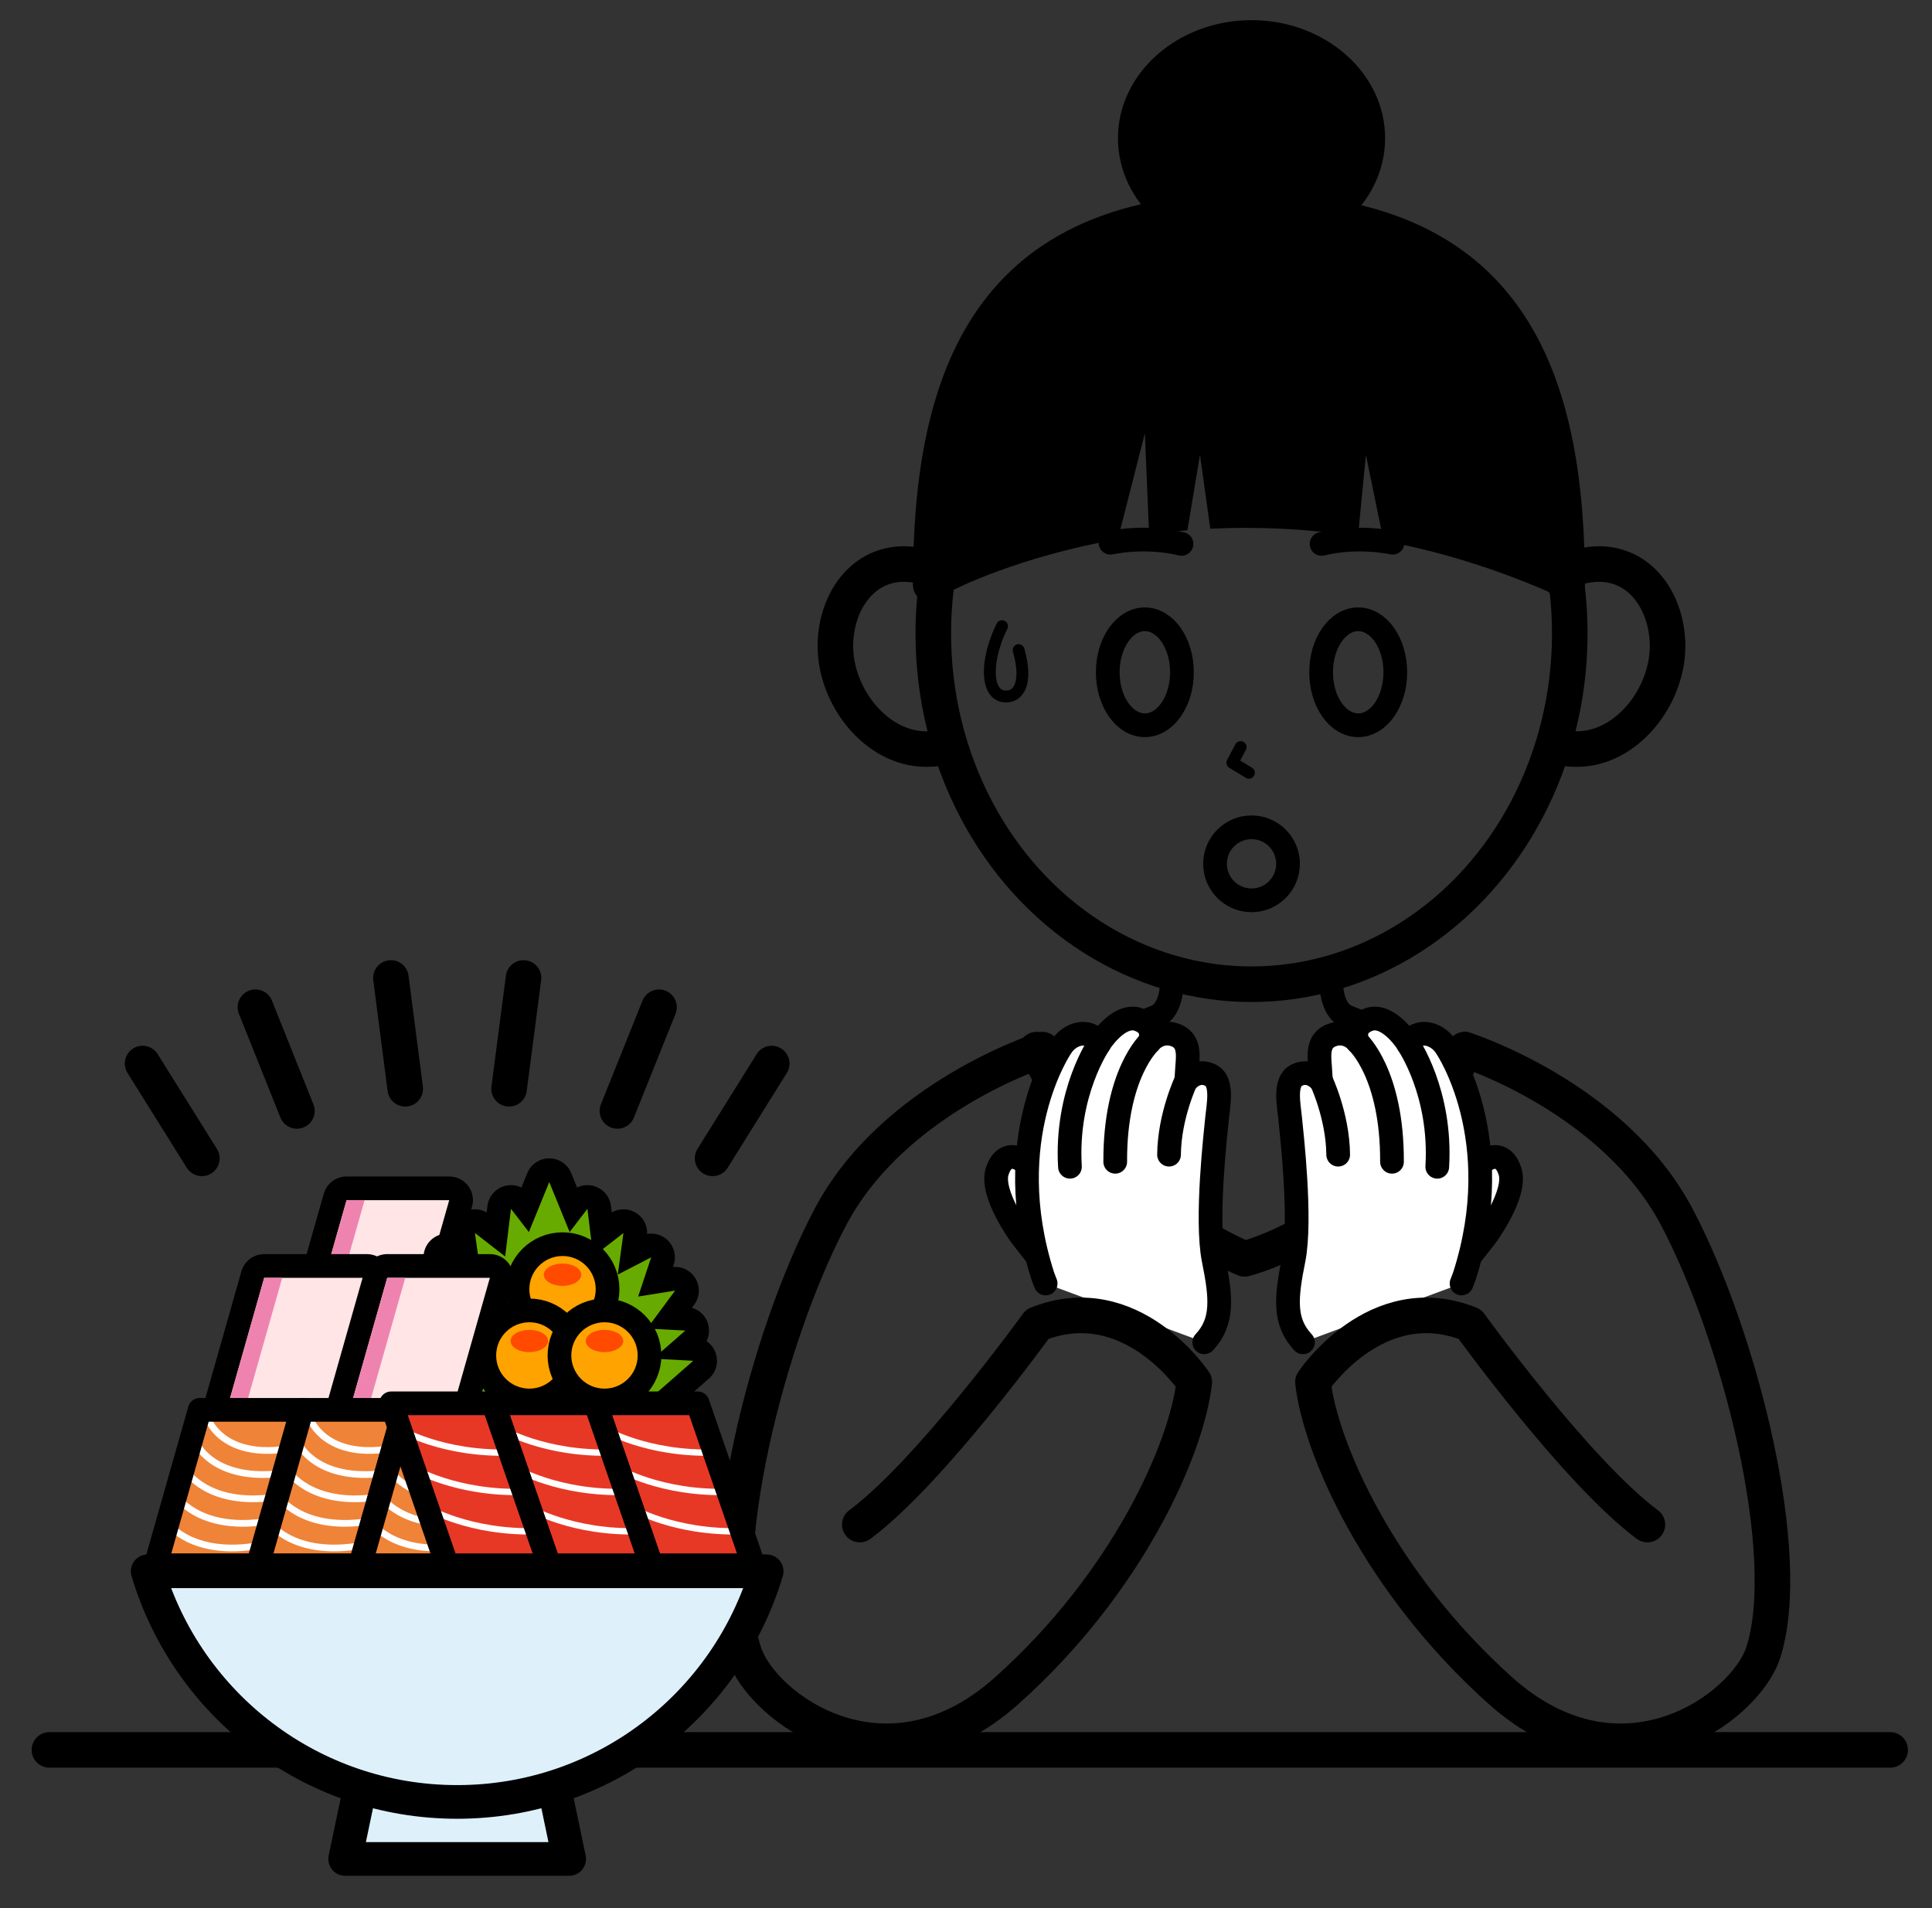 <?xml version="1.0" encoding="utf-8"?>
<!-- Generator: Adobe Illustrator 26.3.1, SVG Export Plug-In . SVG Version: 6.00 Build 0)  -->
<svg version="1.1" id="レイヤー_1" xmlns="http://www.w3.org/2000/svg" xmlns:xlink="http://www.w3.org/1999/xlink" x="0px"
	 y="0px" viewBox="0 0 163 161" style="enable-background:new 0 0 163 161;" xml:space="preserve">
<rect x="0" y="0" width="163" height="161" fill="#333333" stroke="none"/>
<style type="text/css">
	.st0{fill:none;stroke:#000000;stroke-width:3;stroke-linecap:round;stroke-linejoin:round;stroke-miterlimit:10;}
	.st1{fill:none;stroke:#000000;stroke-width:2;stroke-linecap:round;stroke-linejoin:round;stroke-miterlimit:10;}
	.st2{fill:none;stroke:#000000;stroke-linecap:round;stroke-linejoin:round;stroke-miterlimit:10;}
	.st3{fill:#FFFFFF;stroke:#000000;stroke-width:2;stroke-linecap:round;stroke-linejoin:round;stroke-miterlimit:10;}
	.st4{fill:none;stroke:#000000;stroke-width:4;stroke-linecap:round;stroke-linejoin:round;stroke-miterlimit:10;}
	.st5{fill:#FFE5E5;}
	.st6{fill:#EF83B0;}
	.st7{fill:#68AB00;}
	.st8{fill:#DEF1FB;stroke:#000000;stroke-width:2.841;stroke-linecap:round;stroke-linejoin:round;stroke-miterlimit:10;}
	.st9{fill:#EF8337;}
	.st10{fill:none;stroke:#FFFFFF;stroke-width:0.568;stroke-linecap:round;stroke-linejoin:round;stroke-miterlimit:10;}
	.st11{fill:#E73826;}
	.st12{fill:none;stroke:#FFFFFF;stroke-width:0.533;stroke-linecap:round;stroke-linejoin:round;stroke-miterlimit:10;}
	.st13{stroke:#000000;stroke-width:4;stroke-miterlimit:10;}
	.st14{fill:#FFA300;}
	.st15{fill:#FF4A00;}
</style>
<line class="st0" x1="4.17" y1="147.64" x2="159.47" y2="147.64"/>
<g>
	<ellipse class="st0" cx="105.59" cy="53.45" rx="26.85" ry="29.59"/>
	<path class="st0" d="M133.03,47.87c4.67-1.36,7.66,2.41,7.66,6.65s-3.43,8.68-7.66,8.68c-0.55,0-1.09-0.06-1.61-0.17"/>
	<path class="st0" d="M78.14,47.87c-4.67-1.36-7.66,2.41-7.66,6.65s3.43,8.68,7.66,8.68c0.55,0,1.09-0.06,1.61-0.17"/>
	<ellipse class="st1" cx="96.59" cy="56.72" rx="3.13" ry="4.47"/>
	<ellipse class="st1" cx="114.59" cy="56.72" rx="3.13" ry="4.47"/>
	<path class="st1" d="M117.49,45.79c0,0-2.88-0.66-5.99,0.1"/>
	<path class="st1" d="M93.69,45.79c0,0,2.88-0.66,5.99,0.1"/>
	<path d="M105.59,1.7c-6.21,0-11.27,4.47-11.27,9.96s5.06,9.96,11.27,9.96c6.21,0,11.27-4.47,11.27-9.96S111.81,1.7,105.59,1.7z"/>
	<g>
		<path d="M105.37,16.28c-24.19,0-28.35,16.6-28.35,33.06c0,0.59,0.35,1.13,0.89,1.37c0.2,0.09,0.4,0.13,0.61,0.13
			c0.37,0,0.73-0.13,1.01-0.39c0.01-0.01,0.23-0.21,0.63-0.54c0.34-0.18,5.67-2.92,14.15-4.42l2.28-8.93l0.36,8.52
			c1.04-0.14,2.12-0.25,3.23-0.34l1.06-6.37l0.87,6.24c3.81-0.19,8-0.03,12.46,0.65l0.67-6.88l1.49,7.25
			c4.41,0.83,9.06,2.19,13.87,4.28c0.38,0.32,0.6,0.51,0.61,0.52c0.44,0.4,1.08,0.5,1.62,0.26c0.54-0.24,0.89-0.78,0.89-1.37
			C133.72,32.88,129.56,16.28,105.37,16.28z"/>
	</g>
	<path class="st0" d="M87.44,88.56c0,0,5.68,12.56,17.56,17.65c0,0,12.42-2.96,18.58-17.65"/>
	<path class="st1" d="M98.87,82.24c0,0,0.24,2.8-1.3,3.52l-5.34,2.2"/>
	<path class="st1" d="M112.31,82.24c0,0-0.24,2.8,1.3,3.52l5.34,2.2"/>
	<polyline class="st2" points="105.37,65.2 103.97,64.35 104.67,63.03 	"/>
	<circle class="st1" cx="105.59" cy="72.88" r="3.08"/>
	<path class="st2" d="M84.54,52.83c0,0-1.03,1.94-1.03,3.86c0,1.32,0.5,2.07,1.34,2.07c1.03,0.05,1.9-1.06,1.09-3.91"/>
	<g>
		<path class="st3" d="M124.88,98.18l0.5-0.33c0,0,1.37-0.95,2.01,0.95c0.63,1.9-2.01,5.47-2.01,5.47l-1.36,1.74"/>
		<path class="st3" d="M109.93,113.25c-1.64-1.75-1.43-3.79-0.79-6.97c0.68-3.39-0.18-10.76-0.29-11.91
			c-0.11-1.15-0.54-3.13,0.56-3.66c1.2-0.59,2.04,0.52,2.04,0.52l-0.09-1.36c-0.09-1.04-0.14-2.19,1.13-2.58
			c1.27-0.38,2.06,0.63,2.06,0.63s-0.66-1.43,1.08-1.95c1.64-0.37,3.17,2.09,3.17,2.09c0.77-1.4,2.5-0.89,3.22,0.3
			c0,0,5.25,7.67,1.54,19.27c-0.08,0.23-0.17,0.45-0.25,0.66"/>
		<path class="st3" d="M111.44,91.14c0,0,1.43,2.98,1.46,6.28"/>
		<path class="st3" d="M118.79,88.07c0,0,2.85,4.09,2.47,10.37"/>
		<path class="st3" d="M114.54,87.93c0,0,2.93,2.63,2.9,10.09"/>
	</g>
	<path class="st0" d="M123.58,88.56c0,0,12.54,3.98,17.89,14.12s9.97,28.6,7.28,36.78c-1.52,4.64-11.92,12.32-22.15,3.19
		c-10.22-9.14-15.2-20.44-15.83-26.05c0,0,5.32-8.05,13.24-4.88c0,0,9.01,12.48,14.98,16.91"/>
	<g>
		<path class="st3" d="M86.65,98.18l-0.5-0.33c0,0-1.37-0.95-2.01,0.95c-0.63,1.9,2.01,5.47,2.01,5.47l1.36,1.74"/>
		<path class="st3" d="M101.6,113.25c1.64-1.75,1.43-3.79,0.79-6.97c-0.68-3.39,0.18-10.76,0.29-11.91
			c0.11-1.15,0.54-3.13-0.56-3.66c-1.2-0.59-2.04,0.52-2.04,0.52l0.09-1.36c0.09-1.04,0.14-2.19-1.13-2.58
			c-1.27-0.38-2.06,0.63-2.06,0.63s0.66-1.43-1.08-1.95c-1.64-0.37-3.17,2.09-3.17,2.09c-0.77-1.4-2.5-0.89-3.22,0.3
			c0,0-5.25,7.67-1.54,19.27c0.08,0.23,0.17,0.45,0.25,0.66"/>
		<path class="st3" d="M100.09,91.14c0,0-1.43,2.98-1.46,6.28"/>
		<path class="st3" d="M92.74,88.07c0,0-2.85,4.09-2.47,10.37"/>
		<path class="st3" d="M96.99,87.93c0,0-2.93,2.63-2.9,10.09"/>
	</g>
	<path class="st0" d="M87.95,88.56c0,0-12.54,3.98-17.89,14.12s-9.97,28.6-7.28,36.78c1.52,4.64,11.92,12.32,22.15,3.19
		s15.2-20.44,15.83-26.05c0,0-5.32-8.05-13.24-4.88c0,0-9.01,12.48-14.98,16.91"/>
</g>
<g>
	<line class="st0" x1="32.98" y1="82.51" x2="34.19" y2="91.86"/>
	<line class="st0" x1="21.55" y1="84.98" x2="25.05" y2="93.73"/>
	<line class="st0" x1="12.03" y1="89.73" x2="17.03" y2="97.73"/>
	<line class="st0" x1="44.17" y1="82.51" x2="42.95" y2="91.86"/>
	<line class="st0" x1="55.6" y1="84.98" x2="52.09" y2="93.73"/>
	<line class="st0" x1="65.11" y1="89.73" x2="60.12" y2="97.73"/>
</g>
<g>
	<polygon class="st4" points="34.18,114.36 25.52,114.36 29.24,101.26 37.9,101.26 	"/>
	<polygon class="st5" points="34.18,114.36 25.52,114.36 29.24,101.26 37.9,101.26 	"/>
	<polygon class="st6" points="27.04,114.36 25.52,114.36 29.24,101.26 30.76,101.26 	"/>
	<polygon class="st4" points="58.49,114.81 55.12,114.63 57.82,112.26 54.59,112.09 56.96,108.89 53.84,109.39 54.94,106.08 
		52.12,107.54 52.6,104.03 50.05,106.01 49.56,101.99 48.06,103.95 46.34,99.73 44.62,103.95 43.11,101.99 42.62,106.01 
		40.07,104.03 40.56,107.54 37.73,106.08 38.83,109.39 35.71,108.89 38.08,112.09 34.85,112.26 37.55,114.63 34.18,114.81 
		38.92,118.96 53.76,118.96 53.76,118.95 	"/>
	<polygon class="st7" points="58.49,114.81 55.12,114.63 57.82,112.26 54.59,112.09 56.96,108.89 53.84,109.39 54.94,106.08 
		52.12,107.54 52.6,104.03 50.05,106.01 49.56,101.99 48.06,103.95 46.34,99.73 44.62,103.95 43.11,101.99 42.62,106.01 
		40.07,104.03 40.56,107.54 37.73,106.08 38.83,109.39 35.71,108.89 38.08,112.09 34.85,112.26 37.55,114.63 34.18,114.81 
		38.92,118.96 53.76,118.96 53.76,118.95 	"/>
	<polygon class="st4" points="27.23,120.92 18.57,120.92 22.29,107.81 30.95,107.81 	"/>
	<polygon class="st5" points="27.23,120.92 18.57,120.92 22.29,107.81 30.95,107.81 	"/>
	<polygon class="st6" points="20.09,120.92 18.57,120.92 22.29,107.81 23.81,107.81 	"/>
	<polygon class="st4" points="37.61,120.92 28.95,120.92 32.67,107.81 41.33,107.81 	"/>
	<polygon class="st5" points="37.61,120.92 28.95,120.92 32.67,107.81 41.33,107.81 	"/>
	<polygon class="st6" points="30.47,120.92 28.95,120.92 32.67,107.81 34.19,107.81 	"/>
	<polygon class="st8" points="48.02,156.84 29.12,156.84 31.14,147.21 46.01,147.21 	"/>
	<path class="st8" d="M64.68,132.57c-3.35,11.25-13.77,19.46-26.11,19.46c-12.34,0-22.76-8.21-26.11-19.46L64.68,132.57z"/>
	<g>
		<polygon class="st9" points="21.79,132.06 13.13,132.06 16.85,118.95 25.51,118.95 		"/>
		<g>
			<path class="st10" d="M17.62,119.86c0,0,1.26,3.16,6.47,2.4"/>
			<path class="st10" d="M16.69,121.98c0,0,1.53,3.01,7.06,2.33"/>
			<path class="st10" d="M15.68,124.09c0,0,1.85,3.01,7.41,2.24"/>
			<path class="st10" d="M14.82,126.16c0,0,1.85,3.01,7.41,2.24"/>
			<path class="st10" d="M13.92,128.24c0,0,1.85,3.01,7.41,2.24"/>
		</g>
		<polygon class="st1" points="21.79,132.06 13.13,132.06 16.85,118.95 25.51,118.95 		"/>
	</g>
	<g>
		<polygon class="st9" points="30.41,132.06 21.75,132.06 25.47,118.95 34.13,118.95 		"/>
		<g>
			<path class="st10" d="M26.24,119.86c0,0,1.26,3.16,6.47,2.4"/>
			<path class="st10" d="M25.31,121.98c0,0,1.53,3.01,7.06,2.33"/>
			<path class="st10" d="M24.29,124.09c0,0,1.85,3.01,7.41,2.24"/>
			<path class="st10" d="M23.43,126.16c0,0,1.85,3.01,7.41,2.24"/>
			<path class="st10" d="M22.53,128.24c0,0,1.85,3.01,7.41,2.24"/>
		</g>
		<polygon class="st1" points="30.41,132.06 21.75,132.06 25.47,118.95 34.13,118.95 		"/>
	</g>
	<g>
		<polygon class="st9" points="39.04,132.06 30.38,132.06 34.1,118.95 42.76,118.95 		"/>
		<g>
			<path class="st10" d="M34.87,119.86c0,0,1.26,3.16,6.47,2.4"/>
			<path class="st10" d="M33.94,121.98c0,0,1.53,3.01,7.06,2.33"/>
			<path class="st10" d="M32.92,124.09c0,0,1.85,3.01,7.41,2.24"/>
			<path class="st10" d="M32.06,126.16c0,0,1.85,3.01,7.41,2.24"/>
			<path class="st10" d="M31.16,128.24c0,0,1.85,3.01,7.41,2.24"/>
		</g>
		<polygon class="st1" points="39.04,132.06 30.38,132.06 34.1,118.95 42.76,118.95 		"/>
	</g>
	<g>
		<polygon class="st11" points="54.97,132.06 63.58,132.06 58.86,118.4 50.24,118.4 		"/>
		<path class="st12" d="M53.29,127.23c0,0,3.62,2.14,9.3,1.96"/>
		<path class="st12" d="M52.17,123.91c0,0,3.62,2.14,9.3,1.96"/>
		<path class="st12" d="M51,120.59c0,0,3.62,2.14,9.3,1.96"/>
		<polygon class="st1" points="54.97,132.06 63.58,132.06 58.86,118.4 50.24,118.4 		"/>
	</g>
	<g>
		<polygon class="st11" points="46.34,132.06 54.95,132.06 50.23,118.4 41.61,118.4 		"/>
		<path class="st12" d="M44.66,127.23c0,0,3.62,2.14,9.3,1.96"/>
		<path class="st12" d="M43.54,123.91c0,0,3.62,2.14,9.3,1.96"/>
		<path class="st12" d="M42.37,120.59c0,0,3.62,2.14,9.3,1.96"/>
		<polygon class="st1" points="46.34,132.06 54.95,132.06 50.23,118.4 41.61,118.4 		"/>
	</g>
	<g>
		<polygon class="st11" points="37.72,132.06 46.34,132.06 41.61,118.4 33,118.4 		"/>
		<path class="st12" d="M36.04,127.23c0,0,3.62,2.14,9.3,1.96"/>
		<path class="st12" d="M34.92,123.91c0,0,3.62,2.14,9.3,1.96"/>
		<path class="st12" d="M33.75,120.59c0,0,3.62,2.14,9.3,1.96"/>
		<polygon class="st1" points="37.72,132.06 46.34,132.06 41.61,118.4 33,118.4 		"/>
	</g>
	<g>
		<circle class="st13" cx="47.46" cy="108.77" r="2.8"/>
		<circle class="st14" cx="47.46" cy="108.77" r="2.8"/>
		<ellipse class="st15" cx="47.46" cy="107.55" rx="1.58" ry="0.94"/>
	</g>
	<g>
		<circle class="st13" cx="44.66" cy="114.36" r="2.8"/>
		<circle class="st14" cx="44.66" cy="114.36" r="2.8"/>
		<ellipse class="st15" cx="44.66" cy="113.14" rx="1.58" ry="0.94"/>
	</g>
	<g>
		<circle class="st13" cx="51" cy="114.36" r="2.8"/>
		<circle class="st14" cx="51" cy="114.36" r="2.8"/>
		<ellipse class="st15" cx="51" cy="113.14" rx="1.58" ry="0.94"/>
	</g>
</g>
</svg>
